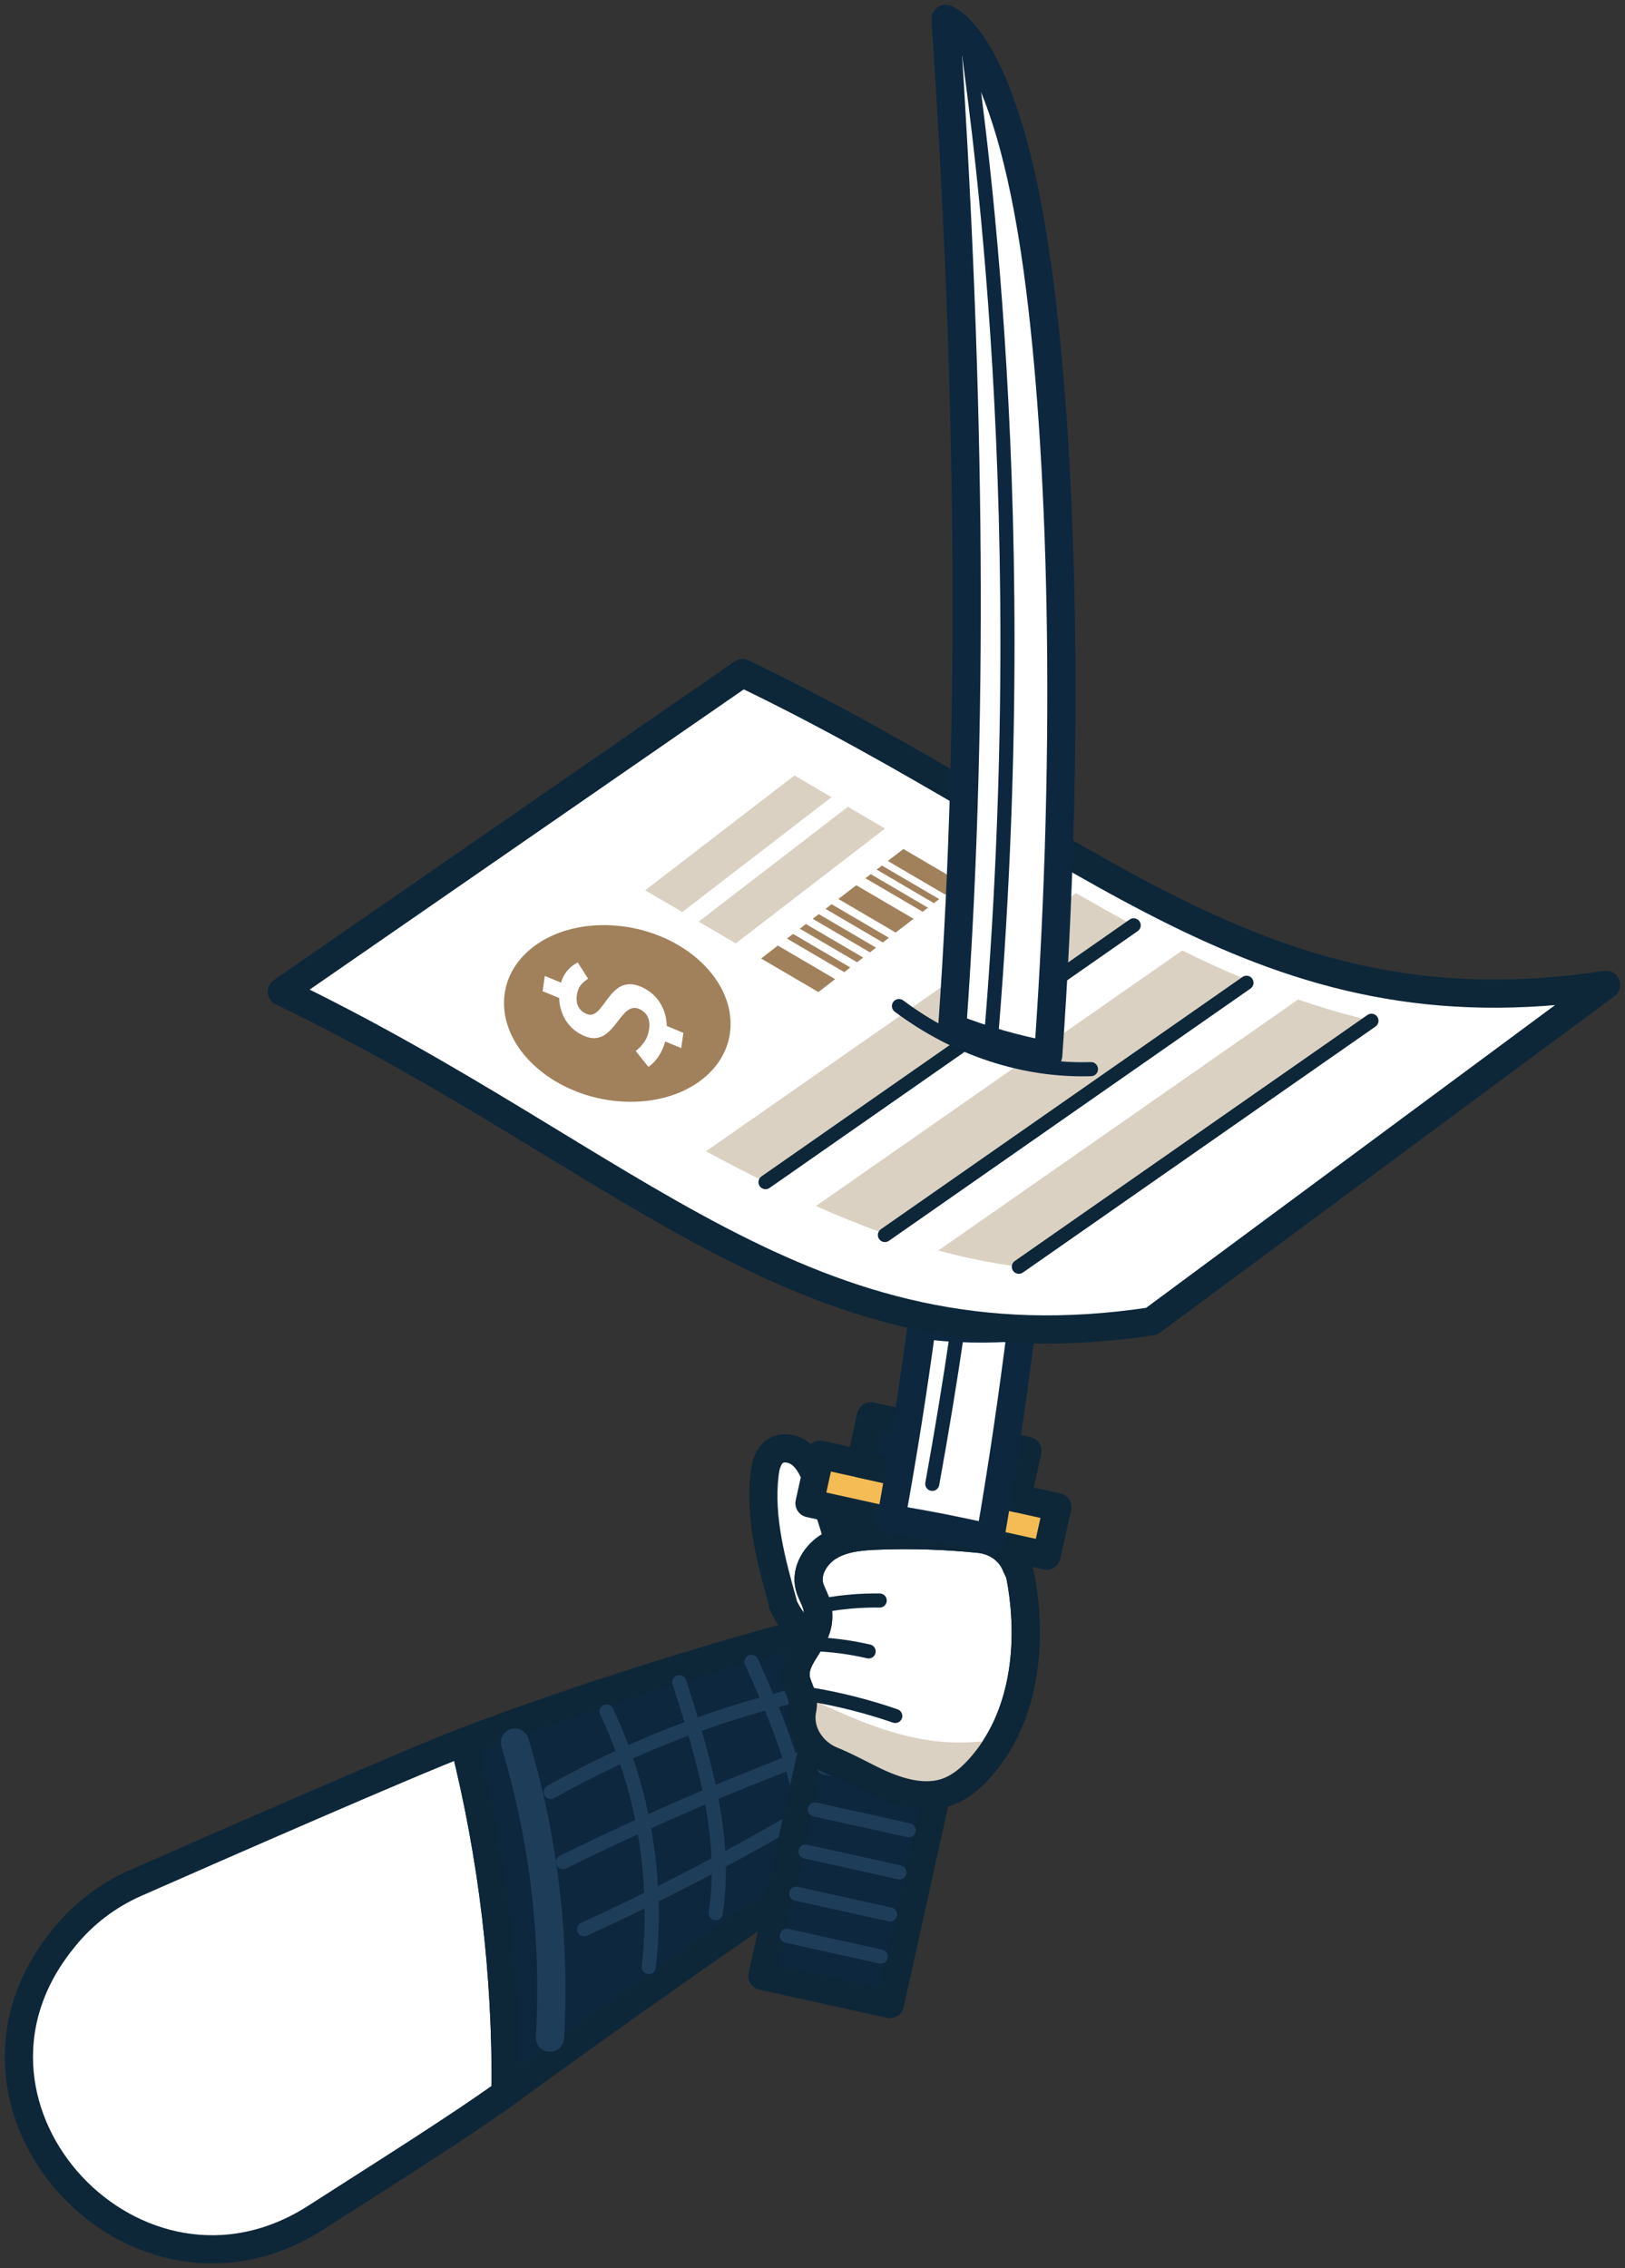 <?xml version="1.0" encoding="UTF-8"?>
<svg width="172px" height="240px" viewBox="0 0 172 240" version="1.1" xmlns="http://www.w3.org/2000/svg" xmlns:xlink="http://www.w3.org/1999/xlink">
    <rect x="0" y="0" width="172" height="240" fill="#333333" stroke="none"/>
    <title>939D0CE7-E7A8-4191-A0D5-0375D9D12714</title>
    <g id="Design" stroke="none" stroke-width="1" fill="none" fill-rule="evenodd">
        <g id="永豐大咖_武俠行銷頁_web" transform="translate(-890, -2204)">
            <g id="img/sec3/mobile-hand" transform="translate(890, 2204)">
                <path d="M49.112,184.314 C43.293,186.537 22.887,195.48 14.36,199.232 C11.404,200.532 8.799,202.519 6.772,205.033 C6.614,205.23 6.458,205.427 6.305,205.625 C-7.446,223.369 14.501,246.773 33.402,234.659 C41.029,229.772 49.008,224.753 53.519,221.469 C53.649,208.963 52.166,196.443 49.112,184.314" id="Fill-1" fill="#FFFFFF"></path>
                <path d="M49.112,184.314 C43.293,186.537 22.887,195.48 14.36,199.232 C11.404,200.532 8.799,202.519 6.772,205.033 C6.614,205.23 6.458,205.427 6.305,205.625 C-7.446,223.369 14.501,246.773 33.402,234.659 C41.029,229.772 49.008,224.753 53.519,221.469 C53.649,208.963 52.166,196.443 49.112,184.314 Z" id="Stroke-3" stroke="#0D2739" stroke-width="2.984" stroke-linecap="round" stroke-linejoin="round"></path>
                <path d="M90.48,174.417 C89.89,173.425 89.176,172.338 88.046,172.1 C87.497,171.984 67.406,177.324 49.112,184.315 C52.166,196.443 53.649,208.963 53.519,221.47 C64.746,213.298 76.094,205.293 87.592,197.506 C90.014,195.865 92.537,194.132 93.909,191.548 C96.771,186.158 93.596,179.665 90.48,174.417" id="Fill-5" fill="#0D273F"></path>
                <path d="M90.48,174.417 C89.89,173.425 89.176,172.338 88.046,172.1 C87.497,171.984 67.406,177.324 49.112,184.315 C52.166,196.443 53.649,208.963 53.519,221.47 C64.746,213.298 76.094,205.293 87.592,197.506 C90.014,195.865 92.537,194.132 93.909,191.548 C96.771,186.158 93.596,179.665 90.48,174.417 Z" id="Stroke-7" stroke="#0D2739" stroke-width="2.984" stroke-linecap="round" stroke-linejoin="round"></path>
                <path d="M54.5,184.383 C57.551,194.467 58.813,205.091 58.211,215.609" id="Stroke-9" stroke="#1E3D59" stroke-width="2.984" stroke-linecap="round" stroke-linejoin="round"></path>
                <path d="M86.332,174.618 C89.382,181.083 90.644,187.894 90.043,194.637" id="Stroke-11" stroke="#1E3D59" stroke-width="2.984" stroke-linecap="round" stroke-linejoin="round"></path>
                <path d="M58.293,189.608 C67.083,184.654 76.616,181.018 86.473,178.862" id="Stroke-13" stroke="#1E3D59" stroke-width="1.492" stroke-linecap="round" stroke-linejoin="round"></path>
                <path d="M59.586,197.028 C68.903,192.436 78.465,188.339 88.218,184.761" id="Stroke-15" stroke="#1E3D59" stroke-width="1.492" stroke-linecap="round" stroke-linejoin="round"></path>
                <path d="M61.82,204.135 C71.08,199.902 80.084,195.111 88.767,189.794" id="Stroke-17" stroke="#1E3D59" stroke-width="1.492" stroke-linecap="round" stroke-linejoin="round"></path>
                <path d="M64.204,181.084 C68.151,189.453 69.717,198.93 68.671,208.124" id="Stroke-19" stroke="#1E3D59" stroke-width="1.492" stroke-linecap="round" stroke-linejoin="round"></path>
                <path d="M71.905,177.989 C74.437,185.919 77.002,194.198 75.753,202.428" id="Stroke-21" stroke="#1E3D59" stroke-width="1.492" stroke-linecap="round" stroke-linejoin="round"></path>
                <path d="M79.544,175.832 C81.963,181.283 84.414,186.846 85.032,192.778 C85.204,194.428 85.232,196.093 85.145,197.75 C85.136,197.915 85.092,198.122 84.931,198.156 C84.77,198.19 84.76,197.835 84.9,197.922" id="Stroke-23" stroke="#1E3D59" stroke-width="1.492" stroke-linecap="round" stroke-linejoin="round"></path>
                <g id="Group-28" transform="translate(80.797, 153.248)">
                    <path d="M2.131,16.585 C0.867,12.075 -0.411,7.425 0.126,2.772 C0.233,1.847 0.473,0.832 1.244,0.31 C2.102,-0.27 3.326,0.022 4.103,0.707 C4.881,1.391 5.313,2.378 5.708,3.336 C7.518,7.717 9.074,12.437 8.353,17.122 C8.238,17.875 8.04,18.664 7.497,19.199 C6.6,20.08 5.047,19.926 4.03,19.187 C3.015,18.447 2.415,17.277 1.886,16.137" id="Fill-25" fill="#FFFFFF"></path>
                    <path d="M2.131,16.585 C0.867,12.075 -0.411,7.425 0.126,2.772 C0.233,1.847 0.473,0.832 1.244,0.31 C2.102,-0.27 3.326,0.022 4.103,0.707 C4.881,1.391 5.313,2.378 5.708,3.336 C7.518,7.717 9.074,12.437 8.353,17.122 C8.238,17.875 8.04,18.664 7.497,19.199 C6.6,20.08 5.047,19.926 4.03,19.187 C3.015,18.447 2.415,17.277 1.886,16.137" id="Stroke-27" stroke="#0D2739" stroke-width="2.984"></path>
                </g>
                <polygon id="Fill-29" fill="#0D273F" points="80.699 209.065 91.477 160.338 104.976 163.324 94.198 212.051"></polygon>
                <polygon id="Stroke-31" stroke="#0D2739" stroke-width="2.984" stroke-linecap="round" stroke-linejoin="round" points="80.699 209.065 91.477 160.338 104.976 163.324 94.198 212.051"></polygon>
                <polygon id="Fill-33" fill="#F5BC55" points="86.817 153.924 85.682 159.056 110.771 164.606 111.907 159.474"></polygon>
                <polygon id="Stroke-35" stroke="#0D2739" stroke-width="2.984" stroke-linecap="round" stroke-linejoin="round" points="86.817 153.924 85.682 159.056 110.771 164.606 111.907 159.474"></polygon>
                <polygon id="Fill-37" fill="#0D273F" points="91.082 154.867 92.191 149.856 108.751 153.52 107.642 158.53"></polygon>
                <polygon id="Stroke-39" stroke="#0D2739" stroke-width="2.984" stroke-linecap="round" stroke-linejoin="round" points="91.082 154.867 92.191 149.856 108.751 153.52 107.642 158.53"></polygon>
                <line x1="102.1" y1="166.918" x2="92.163" y2="164.72" id="Stroke-41" stroke="#1E3D59" stroke-width="1.492" stroke-linecap="round" stroke-linejoin="round"></line>
                <line x1="101.114" y1="171.374" x2="91.177" y2="169.176" id="Stroke-43" stroke="#1E3D59" stroke-width="1.492" stroke-linecap="round" stroke-linejoin="round"></line>
                <line x1="100.128" y1="175.83" x2="90.191" y2="173.632" id="Stroke-45" stroke="#1E3D59" stroke-width="1.492" stroke-linecap="round" stroke-linejoin="round"></line>
                <line x1="99.143" y1="180.286" x2="89.206" y2="178.088" id="Stroke-47" stroke="#1E3D59" stroke-width="1.492" stroke-linecap="round" stroke-linejoin="round"></line>
                <line x1="98.157" y1="184.742" x2="88.22" y2="182.544" id="Stroke-49" stroke="#1E3D59" stroke-width="1.492" stroke-linecap="round" stroke-linejoin="round"></line>
                <line x1="97.171" y1="189.199" x2="87.234" y2="187" id="Stroke-51" stroke="#1E3D59" stroke-width="1.492" stroke-linecap="round" stroke-linejoin="round"></line>
                <line x1="96.185" y1="193.655" x2="86.249" y2="191.457" id="Stroke-53" stroke="#1E3D59" stroke-width="1.492" stroke-linecap="round" stroke-linejoin="round"></line>
                <line x1="95.2" y1="198.111" x2="85.263" y2="195.913" id="Stroke-55" stroke="#1E3D59" stroke-width="1.492" stroke-linecap="round" stroke-linejoin="round"></line>
                <line x1="94.214" y1="202.567" x2="84.277" y2="200.369" id="Stroke-57" stroke="#1E3D59" stroke-width="1.492" stroke-linecap="round" stroke-linejoin="round"></line>
                <line x1="93.229" y1="207.023" x2="83.291" y2="204.825" id="Stroke-59" stroke="#1E3D59" stroke-width="1.492" stroke-linecap="round" stroke-linejoin="round"></line>
                <path d="M107.49,165.525 C107.662,165.945 107.913,166.321 107.997,166.767 C109.351,173.86 108.481,181.856 103.608,187.187 C102.708,188.172 101.661,189.063 100.416,189.543 C97.737,190.577 94.726,189.537 92.152,188.264 C90.813,187.602 89.468,186.863 88.08,186.304 C85.899,185.426 84.445,183.176 84.916,180.873 C84.972,180.605 84.997,180.336 84.978,180.07 C84.913,179.175 84.335,178.389 84.223,177.5 C83.986,175.631 85.773,174.167 86.382,172.385 C86.691,171.486 86.687,170.484 86.372,169.588 C86.165,168.998 85.829,168.453 85.676,167.847 C85.251,166.167 86.376,164.399 87.883,163.544 C89.39,162.688 91.186,162.545 92.918,162.48 C96.507,162.344 100.108,162.461 103.682,162.827 C105.188,162.981 106.585,163.825 107.312,165.154 C107.379,165.277 107.439,165.401 107.49,165.525" id="Fill-61" fill="#FFFFFF"></path>
                <path d="M107.49,165.525 C107.662,165.945 107.913,166.321 107.997,166.767 C109.351,173.86 108.481,181.856 103.608,187.187 C102.708,188.172 101.661,189.063 100.416,189.543 C97.737,190.577 94.726,189.537 92.152,188.264 C90.813,187.602 89.468,186.863 88.08,186.304 C85.899,185.426 84.445,183.176 84.916,180.873 C84.972,180.605 84.997,180.336 84.978,180.07 C84.913,179.175 84.335,178.389 84.223,177.5 C83.986,175.631 85.773,174.167 86.382,172.385 C86.691,171.486 86.687,170.484 86.372,169.588 C86.165,168.998 85.829,168.453 85.676,167.847 C85.251,166.167 86.376,164.399 87.883,163.544 C89.39,162.688 91.186,162.545 92.918,162.48 C96.507,162.344 100.108,162.461 103.682,162.827 C105.188,162.981 106.585,163.825 107.312,165.154 C107.379,165.277 107.439,165.401 107.49,165.525 Z" id="Stroke-63" stroke="#0D2739" stroke-width="2.984"></path>
                <path d="M98.789,184.2 C93.862,183.579 89.323,181.417 84.802,179.29 C84.888,179.544 84.958,179.802 84.978,180.07 C84.997,180.336 84.971,180.605 84.917,180.873 C84.444,183.176 85.899,185.427 88.08,186.305 C89.467,186.863 90.813,187.601 92.152,188.264 C94.726,189.537 97.736,190.577 100.416,189.543 C101.661,189.063 102.707,188.172 103.608,187.186 C104.509,186.2 105.273,185.122 105.912,183.975 C103.566,184.409 101.157,184.499 98.789,184.2" id="Fill-65" fill="#DBD1C2"></path>
                <path d="M85.99,179.324 C88.968,179.829 91.904,180.579 94.758,181.565" id="Stroke-67" stroke="#0D2739" stroke-width="1.492" stroke-linecap="round"></path>
                <path d="M85.999,173.964 C87.999,174.023 89.993,174.282 91.941,174.736" id="Stroke-69" stroke="#0D2739" stroke-width="1.492" stroke-linecap="round"></path>
                <path d="M87.143,169.86 C89.109,169.491 91.113,169.32 93.113,169.349" id="Stroke-71" stroke="#0D2739" stroke-width="1.492" stroke-linecap="round"></path>
                <path d="M107.49,165.525 C107.662,165.945 107.913,166.321 107.997,166.767 C109.351,173.86 108.481,181.856 103.608,187.187 C102.708,188.172 101.661,189.063 100.416,189.543 C97.737,190.577 94.726,189.537 92.152,188.264 C90.813,187.602 89.468,186.863 88.08,186.304 C85.899,185.426 84.445,183.176 84.916,180.873 C84.972,180.605 84.997,180.336 84.978,180.07 C84.913,179.175 84.335,178.389 84.223,177.5 C83.986,175.631 85.773,174.167 86.382,172.385 C86.691,171.486 86.687,170.484 86.372,169.588 C86.165,168.998 85.829,168.453 85.676,167.847 C85.251,166.167 86.376,164.399 87.883,163.544 C89.39,162.688 91.186,162.545 92.918,162.48 C96.507,162.344 100.108,162.461 103.682,162.827 C105.188,162.981 106.585,163.825 107.312,165.154 C107.379,165.277 107.439,165.401 107.49,165.525 Z" id="Stroke-73" stroke="#0D2739" stroke-width="2.984"></path>
                <path d="M97.581,140.138 C96.653,147.014 95.576,153.866 94.326,160.689 C99.83,161.653 99.343,161.579 104.812,162.726 C106.103,155.264 107.198,147.798 108.128,140.398 C104.574,140.672 101.029,140.642 97.581,140.138" id="Fill-75" fill="#FFFFFF"></path>
                <path d="M97.581,140.138 C96.653,147.014 95.576,153.866 94.326,160.689 C99.83,161.653 99.343,161.579 104.812,162.726 C106.103,155.264 107.198,147.798 108.128,140.398 C104.574,140.672 101.029,140.642 97.581,140.138 Z" id="Stroke-77" stroke="#0D273F" stroke-width="2.984" stroke-linecap="round" stroke-linejoin="round"></path>
                <path d="M101.323,140.918 C100.547,146.193 99.668,151.559 98.678,157.004" id="Stroke-79" stroke="#0D273F" stroke-width="1.492" stroke-linecap="round" stroke-linejoin="round"></path>
                <path d="M170,104.205 C133.27,109.783 115.942,89.205 78.597,71.219 L29.833,104.93 C67.178,122.916 85.17,145.381 121.899,139.803 L170,104.205 Z" id="Fill-81" fill="#FFFFFF"></path>
                <path d="M170,104.205 C133.27,109.783 115.942,89.205 78.597,71.219 L29.833,104.93 C67.178,122.916 85.17,145.381 121.899,139.803 L170,104.205 Z" id="Stroke-83" stroke="#0D2739" stroke-width="2.984" stroke-linecap="round" stroke-linejoin="round"></path>
                <path d="M57.339,113.412 C62.274,117.285 69.856,117.659 74.274,114.246 C78.692,110.833 78.273,104.927 73.339,101.053 C68.404,97.18 60.823,96.807 56.404,100.219 C51.986,103.632 52.405,109.539 57.339,113.412" id="Fill-85" fill="#A1815C"></path>
                <path d="M62.248,103.559 C61.578,103.991 61.177,104.447 61.059,105.277 C60.922,106.237 61.269,106.949 62.1,107.29 C63.975,108.06 64.395,102.992 67.782,104.381 C69.43,105.059 70.514,106.554 70.579,108.563 L72.334,109.283 L72.103,110.895 L70.41,110.2 C70.131,111.257 69.483,112.319 68.634,112.883 L67.288,111.211 C68.066,110.583 68.567,109.875 68.699,108.947 C68.862,107.807 68.468,107.094 67.605,106.74 C65.564,105.902 65.039,110.926 61.878,109.629 C60.23,108.953 59.247,107.429 59.188,105.596 L57.434,104.876 L57.664,103.264 L59.388,103.971 C59.707,102.861 60.369,102.254 61.15,101.832 L62.248,103.559 Z" id="Fill-87" fill="#FFFFFF"></path>
                <polygon id="Fill-89" fill="#DBD1C2" points="89.749 85.365 73.949 97.518 77.878 99.819 93.678 87.667"></polygon>
                <polygon id="Fill-91" fill="#DBD1C2" points="84.089 82.05 68.288 94.202 72.217 96.503 88.017 84.351"></polygon>
                <polygon id="Fill-93" fill="#A1815C" points="88.398 103.601 86.62 104.968 80.558 101.417 82.335 100.05"></polygon>
                <polygon id="Fill-95" fill="#A1815C" points="90.002 102.367 89.36 102.861 83.298 99.31 83.94 98.816"></polygon>
                <polygon id="Fill-97" fill="#A1815C" points="91.364 101.32 90.721 101.814 84.659 98.263 85.301 97.769"></polygon>
                <polygon id="Fill-99" fill="#A1815C" points="92.725 100.273 92.082 100.767 86.02 97.216 86.663 96.722"></polygon>
                <polygon id="Fill-101" fill="#A1815C" points="94.086 99.226 93.444 99.72 87.382 96.169 88.024 95.675"></polygon>
                <polygon id="Fill-103" fill="#A1815C" points="96.697 97.218 94.804 98.673 88.743 95.122 90.635 93.667"></polygon>
                <polygon id="Fill-105" fill="#A1815C" points="98.223 96.044 97.663 96.474 91.601 92.924 92.162 92.493"></polygon>
                <polygon id="Fill-107" fill="#A1815C" points="99.409 95.132 98.849 95.562 92.787 92.011 93.347 91.581"></polygon>
                <polygon id="Fill-109" fill="#A1815C" points="101.683 93.383 100.035 94.65 93.973 91.1 95.621 89.832"></polygon>
                <path d="M113.886,94.504 L74.721,121.818 C76.837,122.956 78.935,124.045 81.027,125.085 L119.995,97.908 C117.971,96.817 115.94,95.678 113.886,94.504" id="Fill-111" fill="#DBD1C2"></path>
                <path d="M137.401,105.756 L99.319,132.315 C102.112,133.073 104.945,133.655 107.841,134.035 L145.164,108.006 C142.489,107.372 139.908,106.62 137.401,105.756" id="Fill-113" fill="#DBD1C2"></path>
                <path d="M125.137,100.568 L86.364,127.608 C88.676,128.639 90.99,129.581 93.321,130.419 L131.771,103.604 C129.53,102.666 127.326,101.65 125.137,100.568" id="Fill-115" fill="#DBD1C2"></path>
                <line x1="81.027" y1="125.084" x2="119.995" y2="97.907" id="Stroke-117" stroke="#0D2739" stroke-width="1.492" stroke-linecap="round"></line>
                <line x1="93.665" y1="130.676" x2="131.936" y2="103.985" id="Stroke-119" stroke="#0D2739" stroke-width="1.492" stroke-linecap="round"></line>
                <line x1="107.841" y1="134.035" x2="145.163" y2="108.006" id="Stroke-121" stroke="#0D2739" stroke-width="1.492" stroke-linecap="round"></line>
                <path d="M109.841,28.587 C106.468,3.88 100.093,2 100.093,2 C102.44,37.407 103.329,73.274 100.789,108.758 C104.073,110.049 107.479,111.026 110.95,111.669 C113.385,77.595 112.389,47.244 109.841,28.587" id="Fill-123" fill="#FFFFFF"></path>
                <path d="M109.841,28.587 C106.468,3.88 100.093,2 100.093,2 C102.44,37.407 103.329,73.274 100.789,108.758 C104.073,110.049 107.479,111.026 110.95,111.669 C113.385,77.595 112.389,47.244 109.841,28.587 Z" id="Stroke-125" stroke="#0D273F" stroke-width="2.984" stroke-linecap="round" stroke-linejoin="round"></path>
                <path d="M102.363,3.995 C102.61,7.447 109.797,49.509 104.978,108.84" id="Stroke-127" stroke="#0D273F" stroke-width="1.492" stroke-linecap="round" stroke-linejoin="round"></path>
                <path d="M95.152,106.45 C101.234,110.992 108.398,113.345 115.477,113.125" id="Stroke-129" stroke="#0D273F" stroke-width="1.492" stroke-linecap="round" stroke-linejoin="round"></path>
            </g>
        </g>
    </g>
</svg>